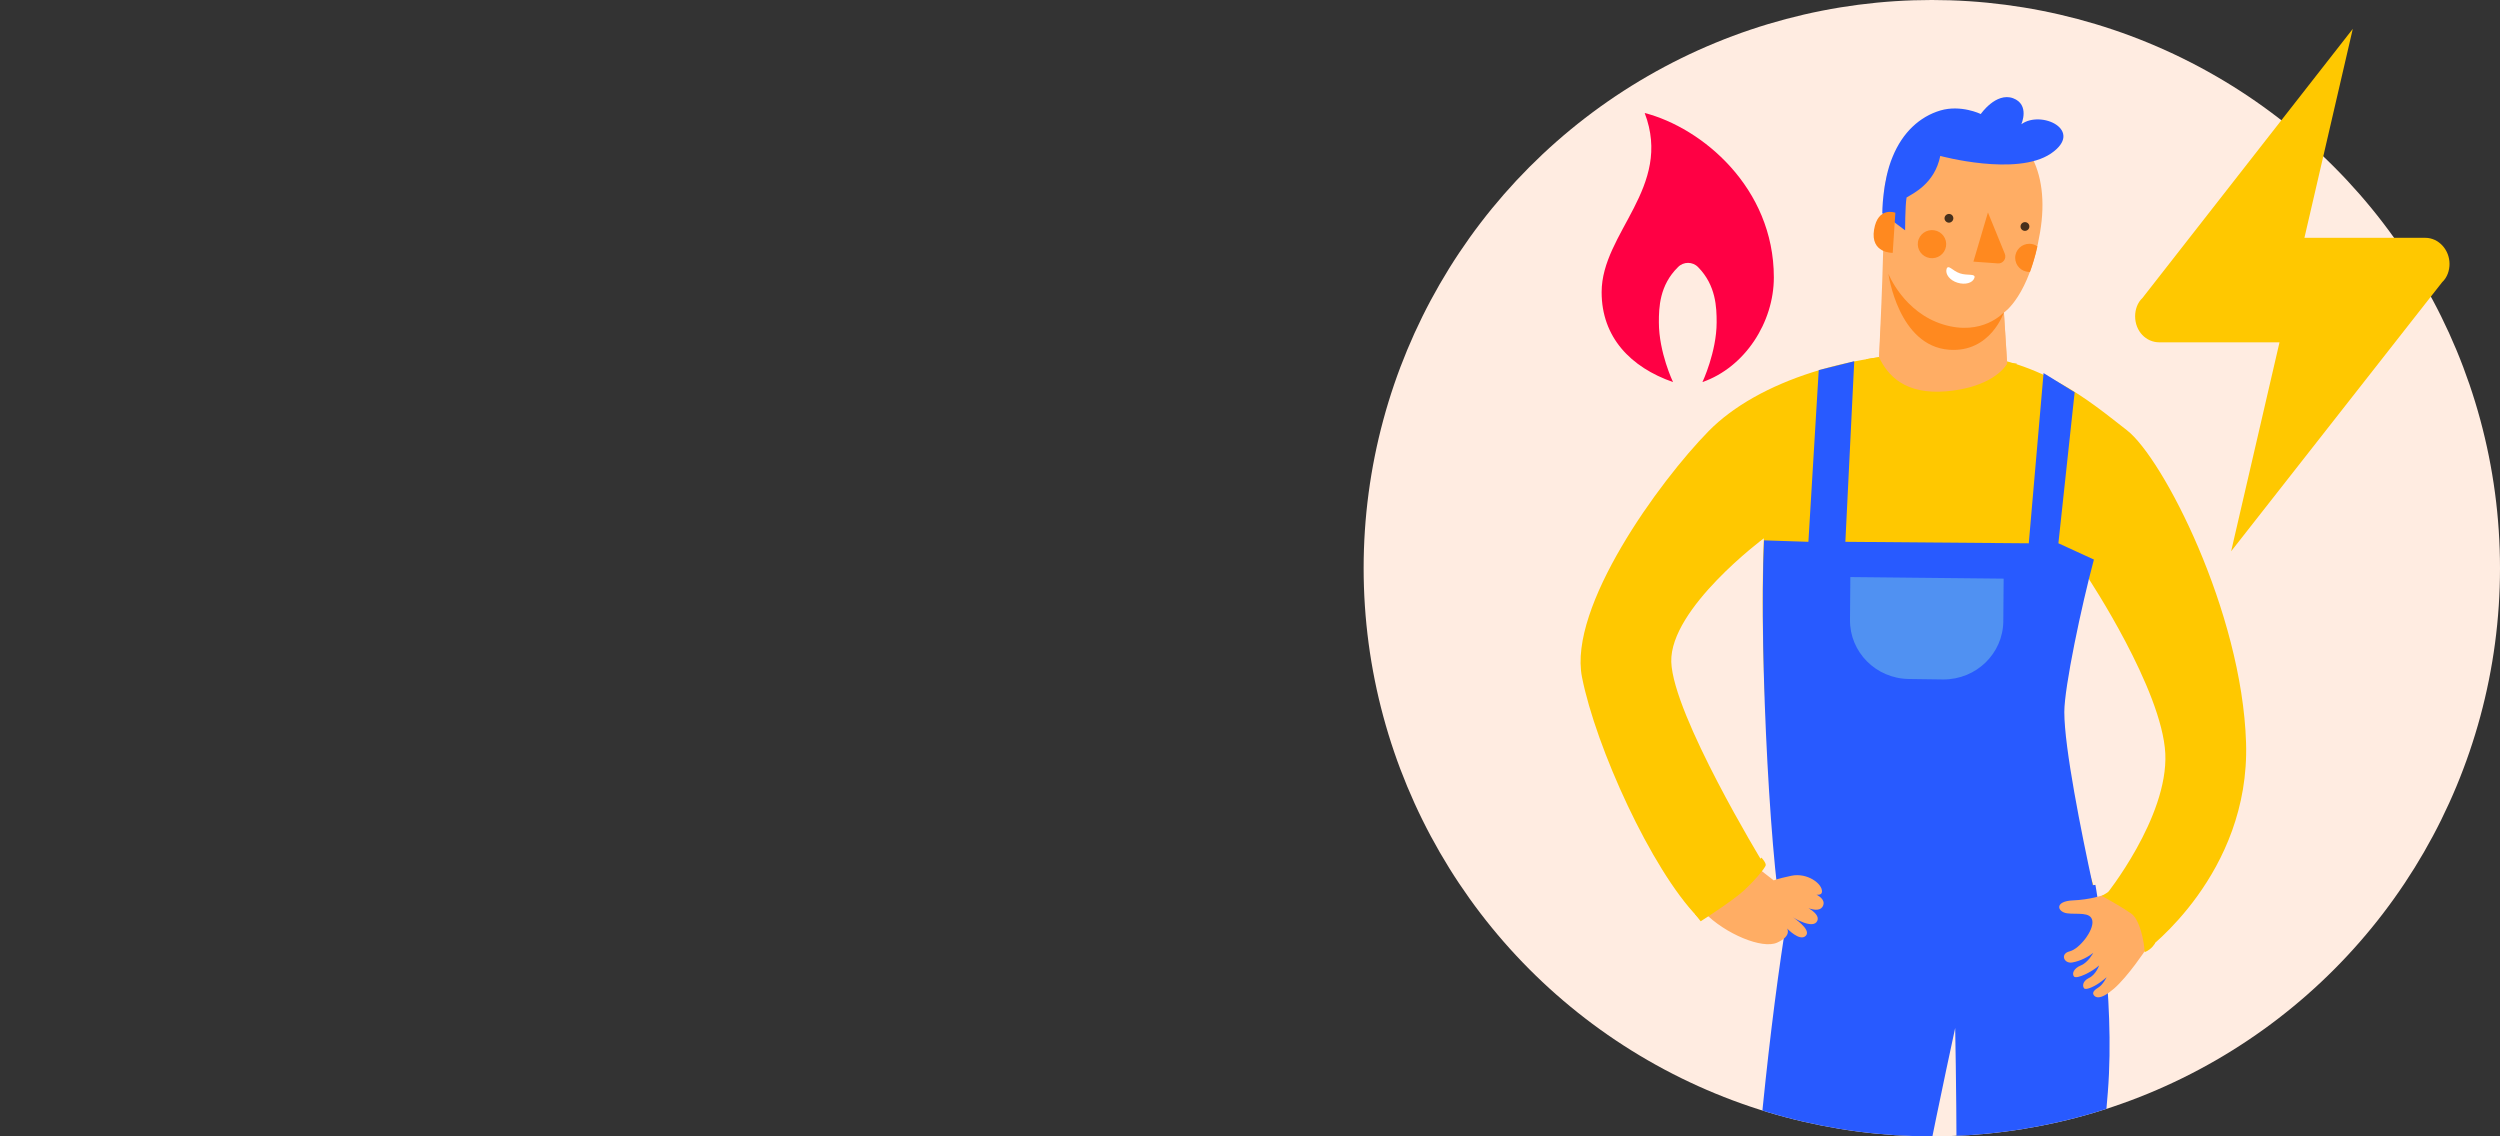 <?xml version="1.0" encoding="UTF-8"?>
<svg xmlns="http://www.w3.org/2000/svg" xmlns:xlink="http://www.w3.org/1999/xlink" version="1.1" id="Calque_1" x="0px" y="0px" viewBox="0 0 583 265" style="enable-background:new 0 0 583 265;" xml:space="preserve">
<rect x="0" y="0" width="583" height="265" fill="#333333" stroke="none"/>
<style type="text/css">
	.st0{fill:#FFECE1;}
	.st1{fill:#FFC800;}
	.st2{fill:#FF0044;}
	.st3{clip-path:url(#SVGID_00000149354235426952404780000009942114295134429088_);}
	.st4{fill:#FFAD64;}
	.st5{opacity:0.72;fill:#FFAD64;enable-background:new    ;}
	.st6{opacity:0.72;enable-background:new    ;}
	.st7{fill:#FF891F;}
	.st8{fill:#285AFF;}
	.st9{fill:#FFFFFF;}
	.st10{fill-rule:evenodd;clip-rule:evenodd;fill:#285AFF;}
	.st11{fill:#5091F2;}
</style>
<g>
	<circle class="st0" cx="450.5" cy="132.5" r="132.5"></circle>
	<path class="st1" d="M497.91,73.74c0-1.48,0.51-3.14,1.71-4.25l49.05-62.76l-11.28,48.73h28.2c3.08,0,5.64,2.77,5.64,6.09   c0,1.48-0.51,3.14-1.71,4.25l-49.22,62.76l11.28-48.73h-28.03C500.47,79.83,497.91,77.25,497.91,73.74z"></path>
	<path class="st2" d="M386.85,75.17c0,7.03,3.3,13.93,3.3,13.93c-9.91-3.45-16.65-10.48-16.65-20.96   c0-13.93,16.65-24.41,10.04-41.79c13.34,3.45,30.12,17.38,30.12,38.34c0,10.48-6.74,20.96-16.65,24.41c0,0,3.31-7.03,3.31-13.93   c0-3.45-0.13-8.62-4.32-12.87c-1.27-1.33-3.43-1.33-4.7,0C386.98,66.54,386.85,71.72,386.85,75.17z"></path>
	<g>
		<g>
			<defs>
				<circle id="SVGID_1_" cx="450.5" cy="132.5" r="132.5"></circle>
			</defs>
			<clipPath id="SVGID_00000182511694594197971840000000604874866011062920_">
				<use xlink:href="#SVGID_1_" style="overflow:visible;"></use>
			</clipPath>
			<g style="clip-path:url(#SVGID_00000182511694594197971840000000604874866011062920_);">
				<path class="st1" d="M455.3,82.37c-22.63-0.68-45.33,6.42-56.85,18.17s-32.77,40.98-29.53,57.37s16.21,44.87,26.97,55.93      c0,0,1.45-0.34,7.93-5.33c6.48-4.99,7.17-7.51,7.17-7.51s-20.83-34.22-21.25-46.65c-0.35-12.5,21.59-28.82,21.59-28.82      s-1.1,22.81,1.1,50.2c2.14,27.46,4.35,41.66,4.35,41.66s21.25,4.65,41.39,0.68c20.15-3.89,30.44-10.34,30.44-10.34      s-8.15-23.13-7.81-41.98s6.14-31.01,6.14-31.01s17.25,26.02,18.01,40.98c0.69,14.96-13.94,33.12-13.94,33.12      s5.18,1.16,7.59,5.19c2.42,4.03,1.74,7.69,1.74,7.69s24.41-17.87,23.44-48.53c-0.96-30.6-19.45-66.45-27.8-72.87      C487.59,93.84,475.31,82.98,455.3,82.37z"></path>
				<path class="st4" d="M438.06,85.67c0,0,1.31-24.18,1.24-38.52c-0.07-14.62,11.45-20.35,22.15-18.99      c10.69,1.37,16.83,11.27,14.28,26.09c-2.48,14.82-8.42,18.64-8.42,18.64l0.9,14.14c0,0-3.66,5.4-15.87,4.92      C440.13,91.47,438.06,85.67,438.06,85.67z"></path>
				<path class="st5" d="M447.38,72.83c-4.76-3.96-6.83-11.27-7.93-14.41c-0.35,10.18-1.38,27.18-1.38,27.18s2.07,5.87,14.28,6.28      c12.28,0.48,15.87-4.92,15.87-4.92l-0.9-14.14c0,0-3.52,3.62-8.07,3.82C455.45,76.86,450.27,75.22,447.38,72.83z"></path>
				<path class="st6" d="M455.52,50.91c0,0.55-0.48,1.02-1.03,1.02s-1.03-0.48-1.03-1.02c0-0.55,0.48-1.02,1.03-1.02      C455.1,49.88,455.52,50.36,455.52,50.91z"></path>
				<path class="st6" d="M472.22,53.84c0.57,0,1.03-0.46,1.03-1.02c0-0.57-0.46-1.02-1.03-1.02s-1.03,0.46-1.03,1.02      C471.18,53.38,471.64,53.84,472.22,53.84z"></path>
				<path class="st7" d="M463.59,49.54l3.93,9.63c0.48,1.16-0.48,2.39-1.66,2.25l-5.66-0.41L463.59,49.54z"></path>
				<path class="st8" d="M444.27,53.71c0,0,0-5.6,0.34-7.65c1.38-0.89,6.55-3.14,7.86-9.7c0,0,17.8,4.85,25.8-0.55      c7.93-5.4-2.28-10.24-6.9-6.83c0,0,2.07-4.58-1.93-6.08c-4-1.43-7.52,3.69-7.52,3.69s-4.62-2.25-9.45-0.82      c-4.76,1.43-8.76,5.05-11.11,10.79c-2.41,5.74-2.41,13.18-2.41,13.18L444.27,53.71z"></path>
				<path class="st9" d="M460.42,64.84c-0.41,1.16-2.14,1.64-3.93,1.09c-1.79-0.55-2.9-1.98-2.55-3.21c0.41-1.16,1.31,0.41,3.1,1.02      C458.83,64.36,460.83,63.68,460.42,64.84z"></path>
				<path class="st7" d="M453.81,57.46c0.29-1.79-0.93-3.47-2.74-3.76c-1.81-0.29-3.51,0.93-3.8,2.71      c-0.29,1.79,0.93,3.47,2.74,3.76C451.82,60.46,453.52,59.25,453.81,57.46z"></path>
				<path class="st7" d="M473.25,56.85c-1.79,0-3.31,1.43-3.31,3.28c0,1.78,1.45,3.28,3.31,3.28c0.07,0,0.07,0,0.14,0      c0.62-1.71,1.24-3.69,1.73-5.94C474.56,57.05,473.94,56.85,473.25,56.85z"></path>
				<path class="st10" d="M424.13,86.31l-2.41,40.04l-10.35-0.34c-1.23,27.68,1.76,80.14,4.77,91.63      c-4.22,27.55-7.71,62.87-9.8,105.07c-2.14,43.09,0.69,108.66,0.69,108.66s2.55,3.55,11.52,3.55s12.97-2.53,12.97-2.53      s0-56.28,5.73-94.73s18.7-97.94,18.7-97.94s1.1,53.41-0.69,77.99c-1.79,24.59-2.14,82.3,1.45,99.71c0,0,7.59,2.12,15.8,0      c8.28-2.12,10.42-7.1,10.42-7.1s-2.9-42.75-0.35-68.36c0.95-9.48,2.17-20.83,3.44-32.5c2.15-19.85,4.4-40.63,5.53-54.78      c1.79-22.47-2.9-48.33-2.9-48.33l-0.61,0.08c-2.68-12.36-6.64-32.06-6.64-40.39c0-5.81,4.02-24.85,6.9-35.55l-8.28-3.8      l3.79-35.21L476.56,87l-3.45,39.7l-42.77-0.35l2.07-42.11L424.13,86.31z"></path>
				<path class="st4" d="M490.5,208.74c0,0-3.17,1.09-7.11,1.23c-4.35,0.2-3.66,2.66-1.38,3.01c2.28,0.34,5.59-0.48,5.93,1.78      c0.34,2.25-3.04,6.56-5.31,7.1c-2.28,0.55-1.31,2.94,0.62,2.59c1.93-0.34,3.72-1.3,4.9-2.25c0,0-1.17,2.25-2.9,2.94      c-1.66,0.68-2.14,1.91-1.59,2.59c0.62,0.68,4.21-1.09,5.86-2.59c0,0-0.76,2.19-2.41,2.94c-1.59,0.82-1.45,1.98-1.1,2.39      c0.35,0.48,2.14-0.27,3.52-1.23c1.38-0.96,1.79-1.43,1.79-1.43s-0.9,1.78-1.86,2.39c-0.97,0.61-1.59,1.16-1.24,1.78      c0.35,0.61,1.45,1.43,4.76-1.43c3.31-2.87,7.45-9.15,7.45-9.15s-0.48-6.35-3.04-9.08C494.77,209.69,490.5,208.74,490.5,208.74z"></path>
				<path class="st4" d="M397.43,212.77c4.83,4.99,13.59,8.67,17.04,7.03c3.45-1.57,2.28-3.28,2.28-3.28s2.97,3.14,4.35,1.71      c1.45-1.43-2.97-4.3-2.97-4.3s4.69,2.94,5.66,0.82s-4.55-4.17-4.55-4.17s4.97,3.14,5.93,0.55s-5.45-3.83-5.45-3.83      s5.04,2.53,5.17,0.68c0.14-1.91-3.45-4.51-7.11-3.76c-3.52,0.75-4.14,1.09-4.14,1.09l-3.79-2.94      C406.81,206.35,401.29,210.38,397.43,212.77z"></path>
				<path class="st1" d="M454.86,93.84c7.4-0.77,12.85-5.36,15.49-9.04c-0.21-0.09-1.38,0-2.07-0.34c-1.5,2.81-6.07,6.07-14.36,6.79      c-9.63,0.82-13.68-3.6-15.76-8c-0.21,0.12-1.28,0.18-3,0.52C438.43,88.58,444.45,94.93,454.86,93.84z"></path>
				<path class="st7" d="M442,49.61c0,0-4.07-1.57-4.97,3.96s4.35,5.4,4.35,5.4L442,49.61z"></path>
				<path class="st11" d="M453.19,158.45l-8.03-0.11c-7.7-0.09-13.83-6.29-13.74-13.81l0.08-9.96l35.75,0.37l-0.08,9.96      C467.09,152.4,460.89,158.46,453.19,158.45z"></path>
				<path class="st1" d="M396.6,214.84l-1.38-1.73c2.64-1.73,5.45-3.31,8.97-5.87c1.9-1.38,5.06-5.41,6.55-7.25      c0.35,0.34,1.03,1.17,1.03,1.73c0,0.69-3.62,4.83-6.21,6.9C403.85,210.01,399.36,213.11,396.6,214.84z"></path>
				<path class="st1" d="M491.85,207.9l-1.72,1.03c1.49,0.81,4.97,2.76,6.9,4.14s2.99,6.33,3.1,8.98c1.73-0.69,2.41-2.07,2.41-2.07      s-1.38-5.52-4.14-7.94C497.07,210.88,493.46,208.36,491.85,207.9z"></path>
				<path class="st7" d="M467.31,72.83c0,0-4.98,5.66-14.18,2.83c-9.21-2.83-12.75-11.8-12.75-11.8s2.29,16.83,14.16,17.7      C464.22,82.27,467.31,72.83,467.31,72.83z"></path>
			</g>
		</g>
	</g>
</g>
</svg>
